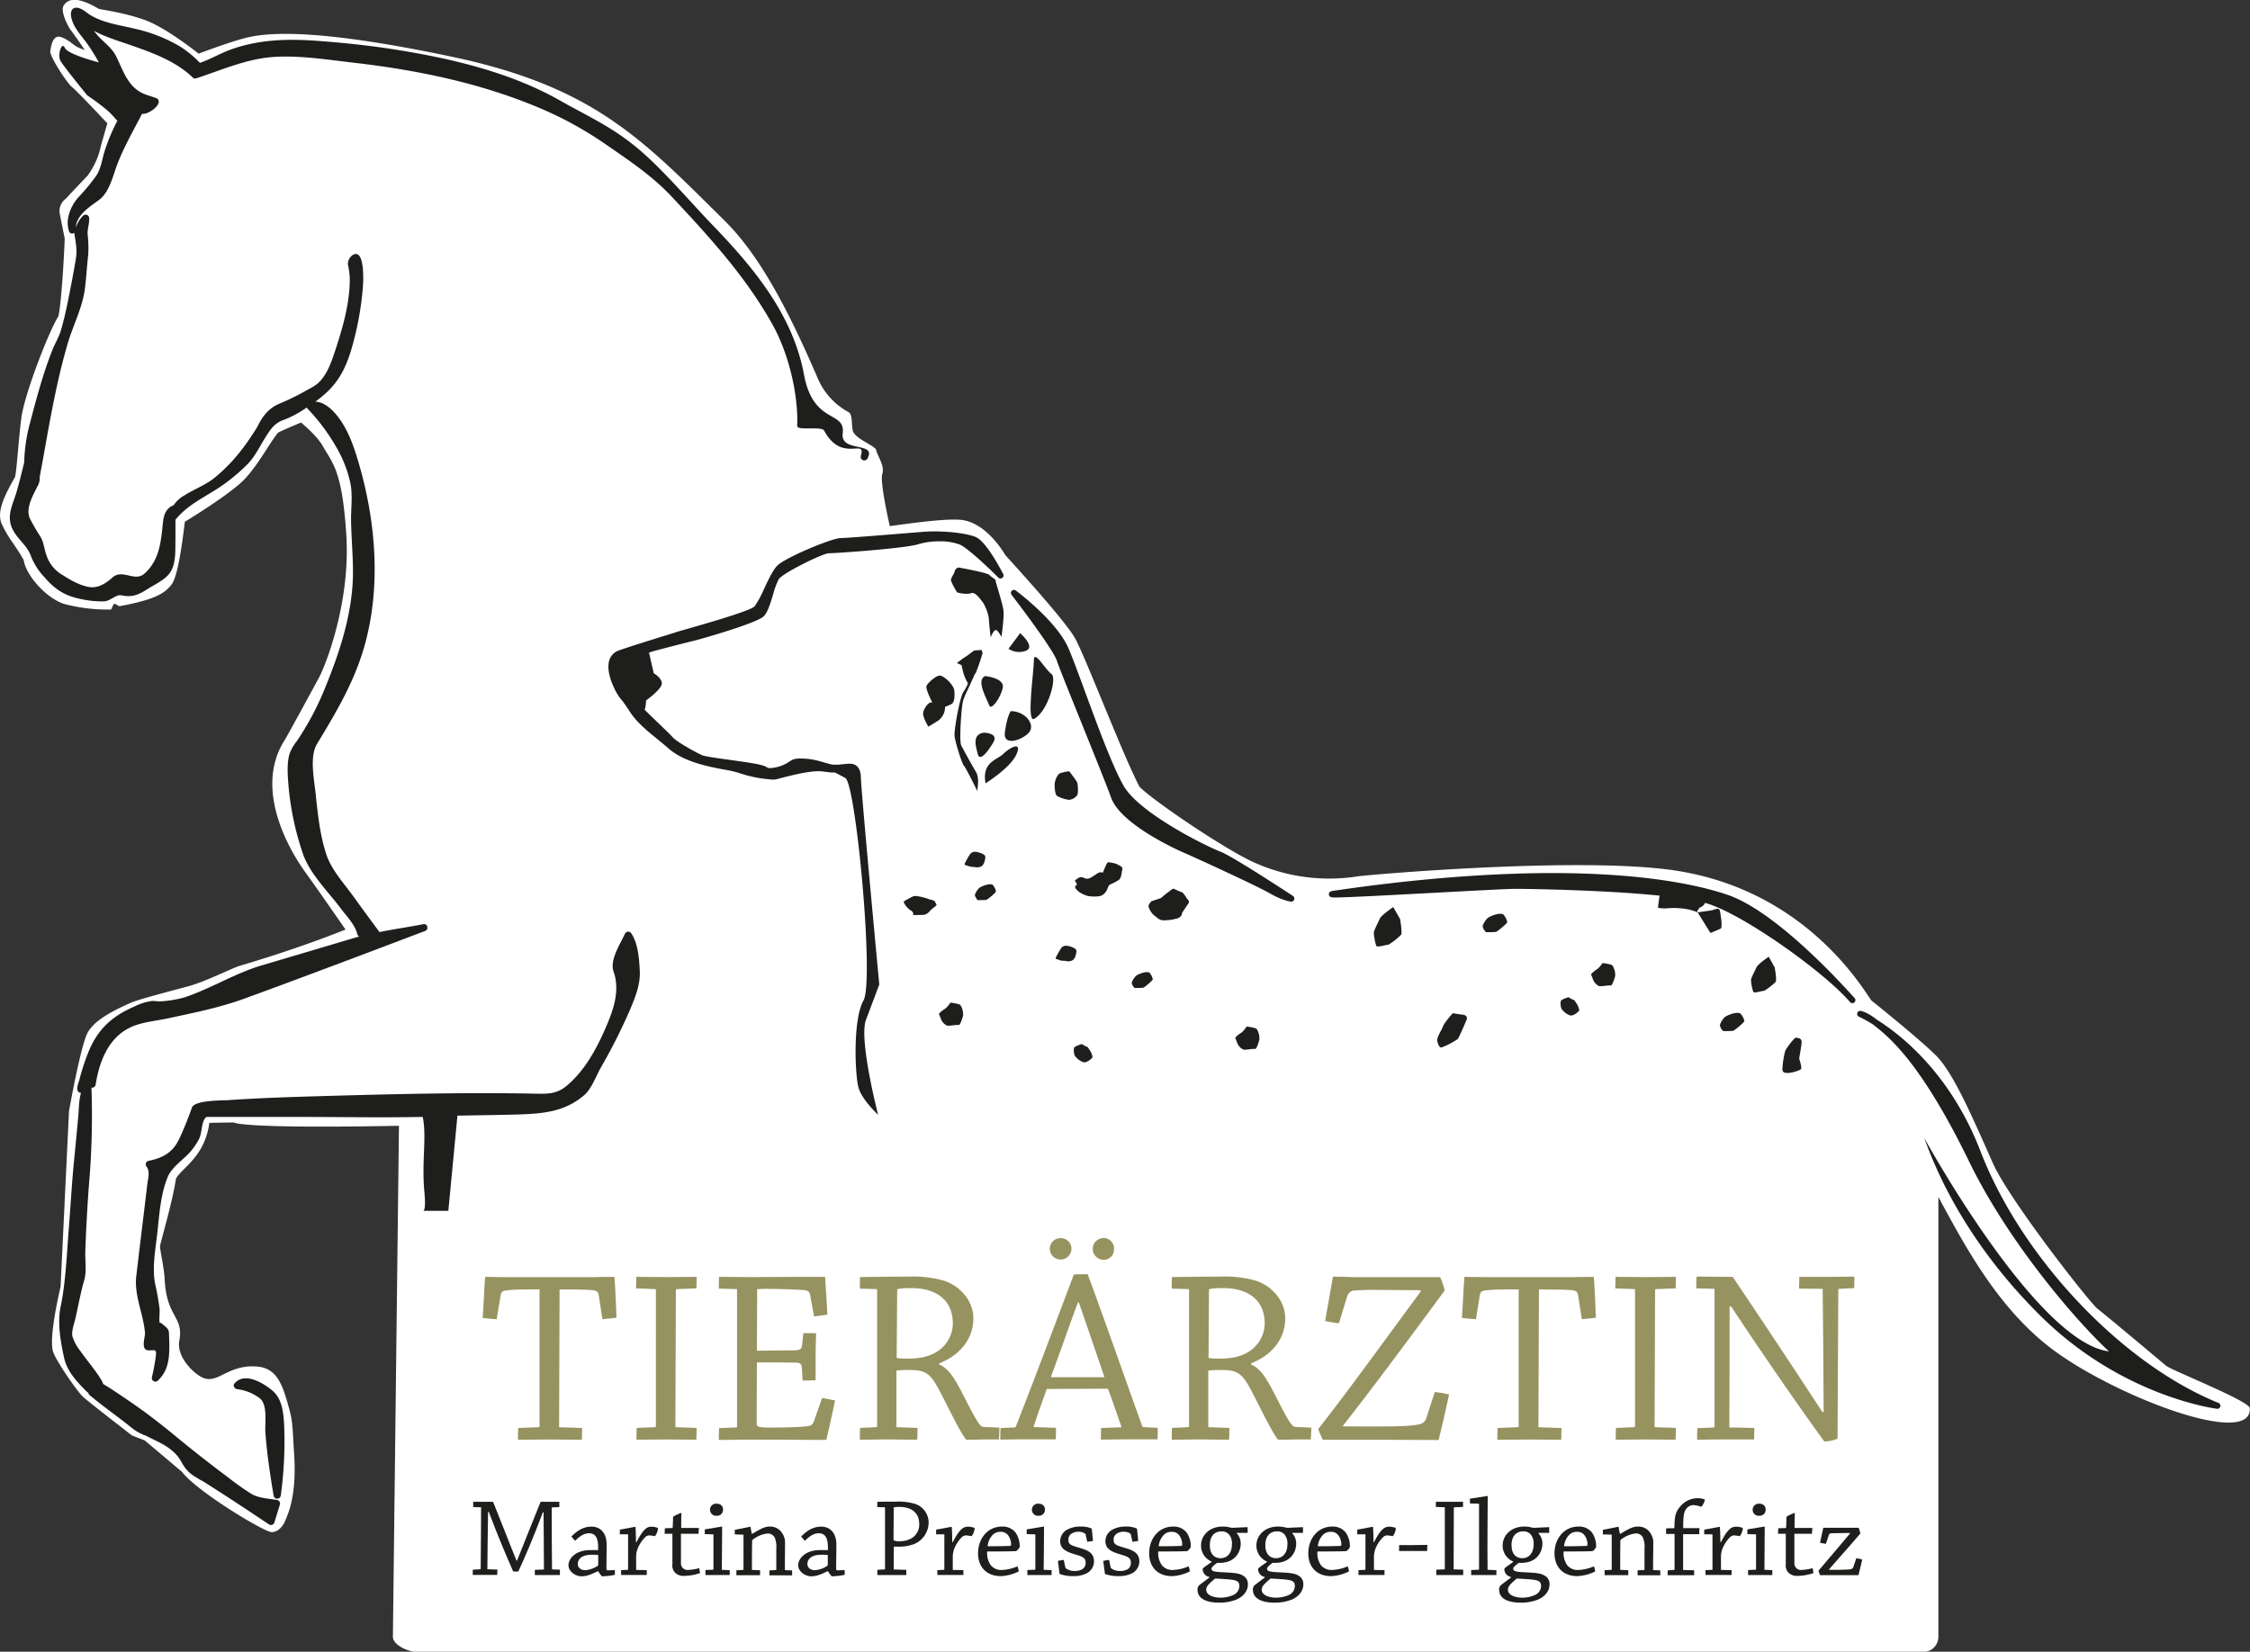 <svg xmlns="http://www.w3.org/2000/svg" viewBox="0 0 741.49 544.45"><rect x="0" y="0" width="741.49" height="544.45" fill="#333333" stroke="none"/><defs><style>.cls-1{fill:#fff;}.cls-2{fill:#1e1e1c;}.cls-3{fill:#979360;}</style></defs><g id="weisse_Hinterlegung" data-name="weisse Hinterlegung"><path class="cls-1" d="M347.09,206.57c3.75-.46,16.62-2.46,22.89-2.11,7.9.44,13.6,9,15.25,11.75,3.43,3.75,19.74,21.68,22.89,27.29,3.38,6,16,39.12,21.28,49,3.8,4,25.81,19.1,36.47,24.34A60.18,60.18,0,0,0,501.42,322c3-.43,68.12-6.19,101-2.37,45.58,5.28,65.21,39.26,68.16,43.32,3,2.37,16.44,13.27,21.32,18.15,5.32,5.32,11.18,18.51,16.85,31.27.65,1.46,1.28,2.89,1.91,4.29,5.37,12,31.11,44.95,34.35,47.83,3,2.3,22.47,18.67,22.69,18.85,1.8,1.52,27.48,11.62,27.6,14,.66,13.21-44-3.79-64.73-19.16-18.38-13.62-29.51-35-37.92-50.49l0,0v145a5,5,0,0,1-5,5H191.27c-2.76,0-7.93-2.25-7.93-5l2-168.44c-53.36,1-54-1.1-54.49-1.1s-7.76.1-8,.14v0c-1.49,11.07-8.76,14.59-11,18.33-1,7.08-4.62,19.3-5.26,22.28,0,1.47,1.33,6.93,1.54,11,.64,12.72,6.36,12.06,4.82,20.21-.94,5,4.19,10.35,7.37,12s5.82-.4,8.59-1.6a19.75,19.75,0,0,1,6.26-1.89c7.31-.61,10.47,1.93,13,10.45,1.91,6.38,2,7.4,2.36,14.06.07,1.23.16,2.69.27,4.43.94,14.51-2.42,20.41-3.07,22.15-.3.83-1.94,3.57-4.42,3.47s-24.52-13.35-29.46-19.85L101.61,508c-.08-.06-4.26-1.67-4.34-1.73-4.88-3.83-14.85-11.48-16.29-12.92-1.68-1.68-8.22-10.87-9.6-14.55-1-2.79,0-11,2.45-21.55l2.76-57.58a5,5,0,0,1,.08-.66c1.48-8.09,4.25-22.16,6.1-25.51,2.27-4.08,8.15-7.11,14.16-9.79,2-.89,7.64-2.43,19.15-5.5,5.23-1.4,14.25-5.89,16.4-6.57,3.42-1.07,18.26-5.32,35.25-12.08-4-5.8-10.47-15.05-13.39-19.09-3.61-5-17.4-26.19-6.81-43.12,1.37-2.19,10.63-19.35,11.23-20.41,2.08-3.62,10.6-24.66,9.24-47.18-1.13-18.7-3.79-23-6.36-27.22-.46-.74-.91-1.48-1.35-2.26-1.67-3-5.32-6.25-7.23-7.85-2.91,1.2-6.24,2.64-7.59,3.35a57,57,0,0,0-3.49,5.07c-2.33,3.61-5,7.71-7.85,10.59-4.2,4.19-14.63,10.8-19.36,13.71-2.12,18-3.84,20.06-4.67,21.06-2,2.39-5,4.61-16.94,6.77l-1.49-.83c-.6.11-1,1.87-1.25,1.92a56.87,56.87,0,0,1-15.07-1.74c-6.24-1.78-13-9.72-13.66-14.48-.48-1.06-2.34-3.87-3.36-5.41a39.22,39.22,0,0,1-4-6.79c-1.49-4,.91-8.84,3.95-14.33l.18-.31c.15-.27.28-.5.37-.68.6-2.35,1.46-16.52,2.31-20.9,1.64-8.49,8.84-27,11.94-32,.69-2.46,1.63-13.81,2.11-25.63l-1.62-8.1a5,5,0,0,1,1.91-5c.21-.17,4.7-5.07,7.16-7.53a25.6,25.6,0,0,0,4.51-10.08l.08-.29,2-7C86.61,71,79,62.94,77.69,61.93,76,60.69,70.16,51.65,70.43,50s.82-5.48,3.42-4.66S78,48,79.33,48.64c.63.31,1.59.71,2.46,1-1.46-2.2-3.06-4.49-4.57-6.51-1.21-1.64-3.46-6.35-2.41-8.1s3.7-3.69,11.51,1c.42.26,7.68,1.05,15,3.61,5.74,2,13.57,7.73,18,11.19,3.8-1.42,10.31-3.79,14.8-5,8.48-2.36,25.72-3,68.57,6,47,9.92,62.86,27.27,89.9,54,10.86,10.73,20.2,27.39,30.91,52.38a22.93,22.93,0,0,0,9.79,10.68c1.55.66,1.11,3.11,1.55,6s7.57,5.12,7.79,6.68,2.89,5.12,2,7.79S347.09,206.57,347.09,206.57Z" transform="translate(-53.86 -33.15)"/></g><g id="Logo-Outline"><path class="cls-2" d="M663.76,360.74c-5.74-6.35-25.59-27.43-40.41-32.57-7.91-2.74-26.09-7.33-59.05-7.23-21,.09-44.93,2-71,5.84-.6.09-1.58.23-1.5,1.21s1,1,2,1c4,0,19.91-.87,33.91-1.61,11.79-.63,22.91-1.23,25.24-1.24,5.49,0,29.93.41,47.84,2.24-.27,1.59-.55,4-.55,4a11.76,11.76,0,0,0,3.73.11,26.71,26.71,0,0,1,6.55.48,22.36,22.36,0,0,1,2.8.92h.05l-.22-.35.78-1.18s1.54-.54,1.78-1.6c.54.15,1.05.3,1.5.45,12.06,4.11,36,21.17,45.11,30.91.8.87,1.23,1.36,1.23,1.37a1,1,0,0,0,.76.34,1,1,0,0,0,.64-.24,1,1,0,0,0,.13-1.41C664.64,361.72,664.23,361.23,663.76,360.74Z" transform="translate(-53.86 -33.15)"/><path class="cls-2" d="M785,495.61c-31.88-12.9-64.89-47.78-78.48-83-9.69-25.11-25.56-37.95-34.19-43.38-3.35-2.62-5.16-2.84-5.36-2.86a1,1,0,0,0-1.05.75,1,1,0,0,0,.58,1.17,42.39,42.39,0,0,1,4.65,2.59c5.09,4,15.56,12.12,31.68,45.24,13.37,27.44,36.16,53.39,46.05,62.49-23.23-2.89-58.45-65.92-61-70.55,1.43,3.08,9.56,30.31,38.6,59,26.92,26.58,57.73,30.44,58,30.47a1.22,1.22,0,0,0,.27,0,1,1,0,0,0,.81-.74A1,1,0,0,0,785,495.61Z" transform="translate(-53.86 -33.15)"/><path class="cls-2" d="M687.85,408.09a1.08,1.08,0,0,0-.15-.28Z" transform="translate(-53.86 -33.15)"/><path class="cls-2" d="M381,324.81c-1.12-.64-3.91.58-4.46,1.06a6,6,0,0,0-1.4,2.22c-.07.47.76,1.77,1,1.77s2.41,0,2.79-.1,3.16-2.33,3.15-2.81A4.89,4.89,0,0,0,381,324.81Z" transform="translate(-53.86 -33.15)"/><path class="cls-2" d="M377.19,318.76c1.12-.47,1.45-2.9,1.38-3.26-.18-1-2.79-1.58-3.35-1.58a2,2,0,0,0-1.58.66,23.28,23.28,0,0,0-1.49,2.52c-.93,1.58.11,1.11.66,1.48a7,7,0,0,0,2.24.36A3,3,0,0,0,377.19,318.76Z" transform="translate(-53.86 -33.15)"/><path class="cls-2" d="M406.11,296.8a3.73,3.73,0,0,0,2.69-1.46c.51-.62.3-3.75,0-4.37s-2.52-3.52-2.52-3.52c-.53-.2-3,.53-3.42.73a6.47,6.47,0,0,0-1.45,3.44c0,1,.1,3.32.74,3.85A11.21,11.21,0,0,0,406.11,296.8Z" transform="translate(-53.86 -33.15)"/><path class="cls-2" d="M464.73,371.53s-1.3,1.85-1.88,2.08a9.7,9.7,0,0,0-1.92,1.6s.45,1.17.8,2.06a4,4,0,0,0,1.75,1.79c.53.34,3.35-.32,3.91-.13s1.26-2.21,1.49-3.05a5.75,5.75,0,0,0-.88-3.56C467.48,371.85,464.73,371.53,464.73,371.53Z" transform="translate(-53.86 -33.15)"/><path class="cls-2" d="M422,318a12.83,12.83,0,0,0-3-.64c-.53.31-1.68,3.47-1.68,3.47a1.7,1.7,0,0,0-1.41,0c-.75.36-1.07.75-2.55,1.6s-2.27-.07-3.13-.15-2.15,1.14-2.15,1.14l.42.69c.44.67.22.72-.16,1s0,.91,0,.91a7.69,7.69,0,0,0,1.3,1.27,11.29,11.29,0,0,0,2.51,1.15,11.44,11.44,0,0,0,4.31.06,3.57,3.57,0,0,0,1.83-1.39c.3-.25.84-2,1.14-2.22s2.36-1.06,3.21-1.76.79-2.35,1.1-3.38S422.31,318.35,422,318Z" transform="translate(-53.86 -33.15)"/><path class="cls-2" d="M359.76,329.47c-.47-.27-4-1.23-4.87-.89s-3.08,1.63-3.08,1.63c-.49.15.87,2.28,2.14,3s.78,1.56.78,1.56,2.84,0,3.69-.07a3.78,3.78,0,0,0,2.05-1.45A15.79,15.79,0,0,1,362,332c.93-.77.28-.76.06-1.49S360.23,329.72,359.76,329.47Z" transform="translate(-53.86 -33.15)"/><path class="cls-2" d="M445.06,329.46a9.43,9.43,0,0,0-1.51-2.12,24.06,24.06,0,0,1-2.8-1.2c-.39-.31-1.65,1-1.94,1.11a28.06,28.06,0,0,0-2.24,1.84c-.23.19-3.22,1.12-3.22,1.12s-1.08,1-1,1.74a6.16,6.16,0,0,0,2.05,3.1c1,.73,1.5,1.34,2.62,1.45a15.1,15.1,0,0,0,4.37-.5c2.11-.44,2-1.88,2-1.88s1.23-1.93,2-3A1.06,1.06,0,0,0,445.06,329.46Z" transform="translate(-53.86 -33.15)"/><path class="cls-2" d="M384.41,281.72c-1.93,1.93-7.07,2.58-5.77,9.65,0,0,8.34-5.17,10.25-9.68S386.32,279.78,384.41,281.72Z" transform="translate(-53.86 -33.15)"/><path class="cls-2" d="M378,274.66c-3.86.65-2.57,4.51-1.91,7.08s3.21-.66,5.12-3.87S378,274.66,378,274.66Z" transform="translate(-53.86 -33.15)"/><path class="cls-2" d="M535.83,367.62l-3.22-.47s-2.72,3-3.19,4.3-2.25,3.81-1.89,5,.71,2,1.32,2a25.28,25.28,0,0,0,5.34-2.75c.48-.47,2.25-4.65,2.95-6.32S535.83,367.62,535.83,367.62Z" transform="translate(-53.86 -33.15)"/><path class="cls-2" d="M636.75,348.51s-3.55,2.43-4,3.44-1.85,3.57-1.85,4.26a15.82,15.82,0,0,0,.74,3.86c.27.57,2.84-.29,3.4-.29s3.58-2.43,4-3-.32-4.71-.32-4.71Z" transform="translate(-53.86 -33.15)"/><path class="cls-2" d="M620.91,339.26c.72-.3-.06-5.48-.37-6.19s-1.51-.21-2,0-4.69.74-5.23.81l4.23,6.81Z" transform="translate(-53.86 -33.15)"/><path class="cls-2" d="M513,332.15s-3.92,2.67-4.4,3.78-2,3.95-2,4.73a18.61,18.61,0,0,0,.8,4.25c.33.63,3.14-.32,3.78-.32s3.92-2.69,4.4-3.32-.33-5.19-.33-5.19Z" transform="translate(-53.86 -33.15)"/><path class="cls-2" d="M645.73,375.18c-.42-.13-3.31,3.58-3.58,4.5a27.48,27.48,0,0,0-.89,6.08c0,2.24,5.55.38,6.07-.15s-.53-3.17-.53-3.57.64-3.43.77-5.15S646.36,375.39,645.73,375.18Z" transform="translate(-53.86 -33.15)"/><path class="cls-2" d="M549.27,334.57c-1.29-.74-4.53.67-5.18,1.21a6.77,6.77,0,0,0-1.61,2.6c-.1.54.87,2.05,1.2,2.05s2.81,0,3.22-.12,3.68-2.71,3.68-3.25A5.68,5.68,0,0,0,549.27,334.57Z" transform="translate(-53.86 -33.15)"/><path class="cls-2" d="M572.48,362.78a7.6,7.6,0,0,1-1.67-.92s-2.29.63-2.59,1.25a5.11,5.11,0,0,0,.2,2.5,5.76,5.76,0,0,0,2.92,2.27c1.15.21,2.7-1.25,2.91-1.57s-.42-1.86-.84-2.39S572.78,362.78,572.48,362.78Z" transform="translate(-53.86 -33.15)"/><path class="cls-2" d="M582,350.6s-1.32,1.86-1.92,2.08a10.11,10.11,0,0,0-1.9,1.6s.44,1.17.79,2.06a4.05,4.05,0,0,0,1.73,1.79c.56.34,3.37-.32,3.91-.12s1.29-2.23,1.52-3.06a5.75,5.75,0,0,0-.89-3.55C584.76,350.92,582,350.6,582,350.6Z" transform="translate(-53.86 -33.15)"/><path class="cls-2" d="M627.41,367.23c-1.29-.74-4.53.66-5.17,1.21a6.41,6.41,0,0,0-1.59,2.6,3.07,3.07,0,0,0,1.15,2c.36,0,2.83,0,3.26-.13s3.66-2.72,3.66-3.25A5.59,5.59,0,0,0,627.41,367.23Z" transform="translate(-53.86 -33.15)"/><path class="cls-2" d="M432.69,353.78c-1.11-.64-3.92.57-4.47,1.05a6.16,6.16,0,0,0-1.4,2.23,2.66,2.66,0,0,0,1,1.76c.27,0,2.41,0,2.8-.1s3.14-2.33,3.14-2.8A4.92,4.92,0,0,0,432.69,353.78Z" transform="translate(-53.86 -33.15)"/><path class="cls-2" d="M408.59,346.48c-.19-1-2.79-1.59-3.35-1.59a2,2,0,0,0-1.58.67,25.84,25.84,0,0,0-1.49,2.51c-.93,1.59.11,1.12.66,1.48s1.86.27,2.24.37a3,3,0,0,0,2.14-.19C408.33,349.27,408.66,346.83,408.59,346.48Z" transform="translate(-53.86 -33.15)"/><path class="cls-2" d="M412.08,378.22a7.89,7.89,0,0,1-1.68-.92s-2.27.63-2.59,1.25a5.11,5.11,0,0,0,.2,2.5,5.87,5.87,0,0,0,2.93,2.26c1.15.22,2.7-1.24,2.9-1.56s-.41-1.86-.83-2.39S412.39,378.22,412.08,378.22Z" transform="translate(-53.86 -33.15)"/><path class="cls-2" d="M367.11,363.63s-1.31,1.87-1.9,2.09a9.87,9.87,0,0,0-1.93,1.59l.81,2.07a3.94,3.94,0,0,0,1.74,1.78c.54.33,3.35-.32,3.9-.12s1.28-2.23,1.51-3.06a5.7,5.7,0,0,0-.88-3.55C369.84,364,367.11,363.63,367.11,363.63Z" transform="translate(-53.86 -33.15)"/><path class="cls-2" d="M343.63,357.67s-5.93-62.9-6.07-68.29c-.1-3.95-2.32-4.49-3.57-4.48-1,0-1.93.11-2.87.2a13.73,13.73,0,0,1-3.08.07c-2.81-.63-5.22-1.73-8.89-1.94-3.32-.21-3.89.17-5.22,1-.19.13-.39.27-.65.43a12.88,12.88,0,0,1-5.53,1.68,2,2,0,0,1-1.2-.26c-1-.83-4.43-1.37-12.11-2.44-3.89-.53-8.29-1.15-9.27-1.58-2.42-1.09-8.38-4.47-9.57-5.83s-5.76-5.61-9.29-9.12a10.75,10.75,0,0,0,.45-3.05s4.49-3.24,5.12-5.17-2.58-3.84-2.58-3.84l-1.56-6.78.58-.2c1.36-.46,12.42-3.3,14.54-3.78.9-.2,20.36-5.66,22.7-8,1.28-1.29,2.17-4.19,3.1-7.27a25.59,25.59,0,0,1,1.83-4.94c1.26-2,14.55-8.55,16.51-8.56,2.24,0,25.17-1.58,29.56-3a23.34,23.34,0,0,1,6.78-.93,18.24,18.24,0,0,1,6.81,1.06c2.74,1.19,10.1,8.26,12.71,10.89a1,1,0,0,0,1.3.11,1,1,0,0,0,.31-1.27c-.57-1.1-5.59-10.86-9.16-12.26S364,208,358.15,208.45l-4.58.37c-7.69.63-20.55,1.68-22.63,1.69-2.9,0-18.23,6.4-20.92,9.09-1.42,1.43-2.93,4.61-4.38,7.69a33.24,33.24,0,0,1-3.08,5.71c-1.35,1.5-16.21,5.74-21.81,7.34-2,.58-3.56,1-4.15,1.21-.91.31-2.67.85-4.85,1.52-4.07,1.27-9.67,3-13.85,4.45a5,5,0,0,0-3.37,3.74c-1,4.46,2.72,11.16,4.15,12.56a47.38,47.38,0,0,1,2.73,3.93c3.22,4.86,8.08,8,12.78,12.12,5,4.43,13.17,6,18.57,7a33.58,33.58,0,0,1,4.41,1,42.3,42.3,0,0,0,11.31,2.25l.64,0a21.94,21.94,0,0,0,2.38-.57c3.62-.92,10-2.57,13.47-2.1.93.13,1.69.21,2.34.29,2.56.34-.13-.89,5.12,1.84,3.46,1.79,9.6,66.94,6,73.35s-2.8,24.86-1.61,28.86,6.42,8.82,6.42,8.82-6.42-24.85-4-31.27S343.63,357.67,343.63,357.67Z" transform="translate(-53.86 -33.15)"/><path class="cls-2" d="M480,328.51c-.81-.53-19.87-13.06-23.9-14.61-5.06-1.94-26.64-12.7-31.86-21.58-3.63-6.21-8.77-20.2-12.91-31.46-2.15-5.85-4-10.9-5.31-13.92-3.85-9-16.86-18.74-17.42-19.15a1,1,0,0,0-1.3.1,1,1,0,0,0-.08,1.32c3.79,4.93,13.89,18.45,14.94,21.76.67,2.06,4.24,10.88,8,20.21,4.09,10.17,8.35,20.68,9.85,24.86,3.29,9.31,23.84,18.12,24,18.2,3.42,1.44,24.2,11,28.25,13.34,4.35,2.51,6.95,2.77,7.05,2.77h.11a1,1,0,0,0,.93-.67A1,1,0,0,0,480,328.51Z" transform="translate(-53.86 -33.15)"/><path class="cls-2" d="M365.29,266.15a17.11,17.11,0,0,0,2.26-1c.7-.42,1-2.12.83-4.23s-3.55-5.08-4.82-5.08-3.95,2.42-4.37,3.41,2,5.65,2,5.65c-.84-1-2.82,1.56-3.09,3.11s1.71,4.66,1.71,4.66.84-.42,3.25-2A5.42,5.42,0,0,0,365.29,266.15Z" transform="translate(-53.86 -33.15)"/><path class="cls-2" d="M384.54,234.29c-.29-2.26-2.57-9.18-2.58-9.75s-1.27-1-2-1.83-10.32-2.51-10.32-2.51-1.12.57-1.12,1.15-1.13,2-1.26,2.82,2,4.23,2,4.23c.29.14,3.12.83,4.66.27s3.41,2.67,3.83,3a14.87,14.87,0,0,1,2,5.37c0,1.27.58,6.21.58,6.21s.84-2.12,1.56-2.4,2,2.25,2,2.25S384.84,236.55,384.54,234.29Z" transform="translate(-53.86 -33.15)"/><path class="cls-2" d="M375.46,287.56c-1.32-2.19-4.17-7.43-4.84-8.74s0-12.24.62-14.64c.45-1.67,2.25-5,3.75-8.59l.43-.63a63,63,0,0,0,2.25-6.52l-.28-1a18.12,18.12,0,0,0-2.41.14c-.42.14-2.27,1.7-2.83,2s-2.95,2.13-2.95,2.13l1.56.7a28.38,28.38,0,0,0,.72,3,16.34,16.34,0,0,0,1.38,3,14.05,14.05,0,0,1-1.42,2.71c-1.08,1.09-3.24,12.45-3,14.64s2.44,9.16,3.09,9.81,4.39,8.3,4.39,8.3C375.91,293.23,376.78,289.72,375.46,287.56Z" transform="translate(-53.86 -33.15)"/><path class="cls-2" d="M400.38,255.32c-1.93-1.28-5.81-8.33-5.81-4.48s-2.49,20.56.06,19.28C399.12,267.85,402.31,256.59,400.38,255.32Z" transform="translate(-53.86 -33.15)"/><path class="cls-2" d="M386.92,267.56s-1.28,1.94-1.91,7.08,7.09,1.91,8.37-.66S391.42,267.55,386.92,267.56Z" transform="translate(-53.86 -33.15)"/><path class="cls-2" d="M392,247.64c3.2-1.31-1.95-5.78-1.95-5.78L386.22,247A6.3,6.3,0,0,0,392,247.64Z" transform="translate(-53.86 -33.15)"/><path class="cls-2" d="M378.53,256c-3.2,1.31.67,7.71,1.31,9.64s3.86-2.58,4.49-5.8S378.53,256,378.53,256Z" transform="translate(-53.86 -33.15)"/><path class="cls-2" d="M145.18,527.59c-2.67-.45-6.1-.6-8.46-2a90.48,90.48,0,0,1-7.56-5.35c-6.2-4.63-12.31-9.42-18.27-14.37-5-4.1-10-7.89-15.34-11.5-2.5-1.69-5-3.41-7.58-4.94a.29.29,0,0,1-.12-.07,4,4,0,0,0-.45-1.07c-2-3.43-4.75-6.46-7-9.73a14.87,14.87,0,0,1-2.67-4.91c-.39-1.73.64-4.31,1-6,.83-3.52,1.82-9,2.88-12.48.85-2.79.26-6.68.36-9.57.26-7.15.64-14.31,1.17-21.44A266,266,0,0,0,84,391.66a1.14,1.14,0,0,0,1.38-1c1.26-8,4.52-16.19,12.51-19.31,3.54-1.39,7.81-1.75,11.55-2.57,8.48-1.83,16.83-3.49,25-6.47,19.78-7.21,39.47-14.71,59.18-22.16l.4-.14a1.4,1.4,0,0,0,.16-.1l0,0a1,1,0,0,0,.48-1.16.35.35,0,0,1,0-.11s0-.08,0-.13a1,1,0,0,0-1-.73s0,0,0,0-.12,0-.18,0c-4.83.92-9.76,1.64-14.62,2.61a.88.88,0,0,0-.1-.22q-4.29-5.79-8.53-11.65c-3.06-4.23-7.2-8.73-8.84-13.76-2.1-6.4-2.84-13.47-3.53-20.15-.46-4.51-2.07-12.14.49-16.27C164.66,267.91,170.6,258,174,246c5.42-19.31,3.77-40.45-1.74-59.57-1.8-6.29-4.13-13.3-8.88-18-1.45-1.45-3.53-2.85-5.63-2.88l.47-.33c6.11-4.49,9-9.11,11.23-16.24a101.7,101.7,0,0,0,4-21.17c.13-1.42.75-12.57-3.12-10.74a3.54,3.54,0,0,0-1.81,3.27,23.44,23.44,0,0,1,.57,6.72c-.35,7.63-2.62,15.18-5,22.37-1.14,3.39-2.51,7.18-5.12,9.74-1.36,1.35-3.17,2.08-4.79,3.05a81.78,81.78,0,0,1-8.54,4.12c-3.37,1.51-5.47,4.3-7,7.56-4,6.46-8.17,11.94-14.13,16.78-2.91,2.37-6.67,3.71-9.83,5.74a10.17,10.17,0,0,0-3.61,3.29l-.09,0c-3.34,1.42-3.32,4.79-3.65,7.89-.62,5.6-1.43,10.54-5.79,14.57-3.28,3-7.29-1.67-10.67,1.38-2.07,1.88-4.72,3.59-7.63,3.1-3.08-.51-6.23-2.33-8.83-4a11.63,11.63,0,0,1-5.22-6.41c-.74-2-.91-4.34-2-6.18a65.42,65.42,0,0,1-3.49-6c-1.57-3.56,1.28-8,2.82-11.22a5,5,0,0,0,.42-2.47q1-5.32,1.94-10.66C70.91,168.39,73,157.1,76.29,146c1.82-6,4.79-11.57,5.57-17.83.45-3.66.64-7.33,1.07-11a38,38,0,0,0-.18-6.66c-.14-1.93.63-3.78.49-5.6a1.18,1.18,0,0,0-1.88-.76,9.27,9.27,0,0,0-2.5,4c.14-4.16,4.81-7,7.69-9.14s4.21-6.59,5.33-9.92c2.13-6.36,5.72-12.44,8.78-18.42,2,.26,5.73-2.4,5.52-4.19a1.15,1.15,0,0,0-.71-.92c-2.49-1-4.53-1.21-6.75-3-3.45-2.85-4.67-7.05-6.6-10.88-1.45-2.91-4.25-4.68-6.31-7.11-.35-.41-.67-.83-1-1.26,3.69,2,7.88,3.26,11.78,4.61,7.3,2.53,15.22,5.35,20.87,10.86a1.12,1.12,0,0,0,1.18.15c8.36-2.73,16.48-6.4,25.35-7s18.46,1,27.36,2c20.17,2.37,40.32,6.54,59.13,14.32a121.18,121.18,0,0,1,22.92,12.42c7.83,5.42,15.45,10.47,21.93,17.41,12.38,13.26,24.3,26.23,33.15,42.12,5.12,9.19,8.5,22.61,8.1,33.34-.07,1.7,8.06,0,8.88,1.55,5.82,10.87,13.92,2.31,12.11,8.28a1.18,1.18,0,0,0,2.17.91c3.15-5.68-9-1.81-8.17-8.27,1-7.63-9.67-2.78-12.73-19.29-3.66-19.71-16.45-35.18-30.26-49.5-7.55-7.83-16.53-18.54-24.92-25.46s-15.86-10.17-25.19-15.44c-16-9.1-34.66-13.6-52.73-16.57-9-1.48-18-2.45-27.06-3.12-9.78-.72-19.39-.54-28.7,2.83-3.5,1.26-6.71,3.19-10.22,4.41,0,0,0,0,0,0l-.39-.38a35,35,0,0,0-6.16-5A50.64,50.64,0,0,0,98.4,42.65c-5.13-1.27-11.88-2.07-16.15-5.51C78.07,33.94,76,36.4,78,40.87c1.13,2.48,3.06,4.54,4.64,6.74a60,60,0,0,1,3.79,6.12c-3.19-.85-10.39-3-11.2-4.79-1-2.36-2.52,2.36-1.43,4.28s8.81,11.36,8.81,11.36,5.76,3.85,8.11,6.38l1.82,2a62.93,62.93,0,0,0-4.2,10c-.91,2.91-1.09,5.52-2.8,8.18a68.68,68.68,0,0,1-6,7.21c-2.4,2.82-4.16,7.06-3,10.77,0,0,0,0,0,0h0c0,.1,0,.19.07.3a1.07,1.07,0,0,0,1.71.47h0c.44,2.69,1,5.48.6,8.18-.6,3.69-1.29,7.37-2,11-.84,4.27-1.71,8.56-2.91,12.75-.67,2.33-1.9,4.27-2.8,6.5-3.21,8-5.43,16.53-7.62,24.85a54.87,54.87,0,0,0-1.76,12.44c-.77,3.22-1.58,6.43-2.49,9.62-1.33,4.58-3.71,8.27-1,13,1.76,3.07,4.58,4.86,5.78,8.39a21.51,21.51,0,0,0,4.42,6.83c3.6,4.18,6.9,6.19,12.27,7.22a31.33,31.33,0,0,0,7.35.71c2.18-.13,3.94-2.39,5.69-2,3.45.74,5.52-.08,8.43-1.94,2.3-1.47,4.86-2.6,6.81-4.55,3-3,2.49-8.26,2.59-12.21,0-2.09,0-4.18,0-6.28l.06,0c4.36-5.4,10.71-7.79,16.19-11.83a60.16,60.16,0,0,0,7.62-6.54c2.4-2.48,4-5.89,5.81-8.77,1.7-2.68,3-4.66,6-5.7a34,34,0,0,0,7.58-4.09,1.08,1.08,0,0,0,.2.31,64.71,64.71,0,0,1,9.4,12.51,39.92,39.92,0,0,1,4.76,12c.86,4.06.2,8.32.26,12.44.1,7.64,1.07,15.13.36,22.77-1,11-4.61,21.85-8.77,32a94.57,94.57,0,0,1-9.46,17.94,14.5,14.5,0,0,0-2.46,4.36c-.87,3.25-.56,6.86-.31,10.16a94.37,94.37,0,0,0,4.72,22.47c2.25,6.75,8.48,12.73,12.66,18.35,1.74,2.33,4.61,5.26,5.26,8.18a1.57,1.57,0,0,0,.65.94c-.42.12-.84.19-1.25.31l-30.84,9.16c-8.77,2.58-16.76,7.65-25.48,10.55a37,37,0,0,1-7.55,1.29c-1.08.12-2.18-.18-3.29-.09a18.52,18.52,0,0,0-5.59,1.78c-7.3,3.16-11.92,7.31-15,14.54a71.24,71.24,0,0,0-3.2,9.68c-.3,1.08-1.24,3.08-.23,4a.93.93,0,0,0,.78.22c-.76,2.6-.69,5.73-.93,8.14-.46,4.85-.91,9.69-1.39,14.53-.7,7.06-1.07,14.16-1.64,21.22-.67,8.21-1.05,18.57-2.75,26.63-1.14,5.4,0,11.7,1.17,17,.95,4.42,4.52,8.15,7.65,11.21a.66.66,0,0,0,.29.17,1.24,1.24,0,0,0,.44.78c3.91,3.31,8,6.18,12,9.3,1.59,1.23,3.22,2.75,5.12,3.47.42.18.78.55,1.09.44,3.76,2,7.21,3.15,10.18,6.24,2.16,2.25,2.06,4.08,5,6.53a34.81,34.81,0,0,0,4,2.45c7.3,4.59,14.48,9.37,21.66,14.15a1.18,1.18,0,0,0,1.8-.49l1.83-5.94A1.21,1.21,0,0,0,145.18,527.59Z" transform="translate(-53.86 -33.15)"/><path class="cls-2" d="M259.82,340.91c-1.52,3.44-5.11,8.62-3.76,12.48,2.26,6.53-.17,13-2.8,19-3,6.87-7,14.1-12.92,18.88-3.4,2.75-6.8,2.44-10.81,2.37-23.2-.43-46.46.16-69.65.82-10.34.3-20.69.63-31,1.34-1.37.1-11.22-.06-11.8,2.55-1.19,3.34-2.5,6.66-4,9.89-2.11,4.62-5.21,6.52-10.18,7.54a1.18,1.18,0,0,0-.76,1.89c1.25,1.68.51,3.82.28,5.73l-1.17,9.77q-1.25,10.21-2.46,20.42c-.81,6.56,2.28,12.41,2.85,18.9.12,1.35-1.6,5.72,1.2,5.78,1.85.05,2.72-.68,2.36,2-.32,2.36-.77,4.7-1.3,7a1.18,1.18,0,0,0,1.89,1.07c4.07-3.84,4.08-8.5,3.74-15.93,0-1.24-1.31-2.1-2.27-2.9a2.94,2.94,0,0,0-.82-.44c-.18-1.41.13-3.15,0-4.55a82.39,82.39,0,0,0-1.48-8.25c-1-5.38.14-11.39.75-16.75.66-6,1.09-12.79,3.42-18.41,1.25-3.07,5-5.64,7.2-8a22.84,22.84,0,0,0,3-4.27c1.07-2,.82-4.37,1.72-6.43a2.46,2.46,0,0,1,.86-1.08h2.8q13.71,0,27.4,0c16.36,0,24.7.25,41.07,0,1.36,6.89-.41,14.53.53,24.63.61,6.45-.35,6.3-.35,6.3l8.25,0,3-31.36c4.45-.09,15.66-.24,20.11-.39,8-.26,15.41-.85,21.79-6.48,2.32-2.05,3.87-6.35,5.37-9a184.58,184.58,0,0,0,9.58-19c1.65-3.9,3.43-8.26,3.25-12.57-.16-3.83-.53-9.51-2.93-12.81A1.2,1.2,0,0,0,259.82,340.91Z" transform="translate(-53.86 -33.15)"/><path class="cls-2" d="M143.73,491.62c-2.83-2.43-9-6.27-12.37-2.66l-.05.05a1.29,1.29,0,0,0-.17.16,1,1,0,0,0,0,1.32,1,1,0,0,0,.83.56,15.55,15.55,0,0,1,7.48,3c2.74,2.18,1.63,8.18,1.87,11.38.52,6.95,1.57,13.89,2.72,20.76a1.19,1.19,0,0,0,2.34,0,131.63,131.63,0,0,0,1.1-23.72C147.23,498.6,146.8,494.29,143.73,491.62Z" transform="translate(-53.86 -33.15)"/><path class="cls-3" d="M231.34,503.59a.29.29,0,0,0,.32-.25V458.17c-7.1,0-8.92.08-10.73.33-1.57.08-1.9.66-2.07,1.57L217.54,468c-1.48-.08-3.14-.24-4.62-.41.33-4.45.49-9.08.82-13.54,1.58,0,4.22.08,7.6.08h27.91c3.4-.08,5.38-.08,7.11-.08.32,4.37.49,9,.66,13.46-1.32.17-3,.33-4.63.49l-1.24-8c-.16-.9-.49-1.4-2.06-1.57-2.15-.16-3.63-.24-10.82-.24l-.16,45.42,7.59.25c0,1.24-.08,2.64-.08,3.88-3,0-7-.08-10.4-.08s-7.19.08-10.66.08c0-1.24,0-2.64.09-3.88Z" transform="translate(-53.86 -33.15)"/><path class="cls-3" d="M263.47,457.84c0-1.16.08-2.56.08-3.8,3,0,6.94.08,10.24.08s6.77-.08,9.67-.08c0,1.24-.09,2.64-.09,3.8l-6.52.25c-.17,0-.25.08-.25.32l-.17,45.18,7,.25c0,1.24,0,2.64-.09,3.88-2.81,0-6.52-.08-9.83-.08s-6.85.08-9.9.08c0-1.24,0-2.56.07-3.88l6-.25c.25,0,.33-.08.33-.33V458.09Z" transform="translate(-53.86 -33.15)"/><path class="cls-3" d="M296.51,503.68c.16,0,.24-.09.24-.26V458.09l-6-.17c0-1.24,0-2.64.09-3.88,2.88,0,6.27.08,9.49.08,2.4,0,16.27-.08,18.25-.08h7.18c.25,4,.58,8.34.75,12.47-1.32.16-2.89.41-4.37.58l-1.32-7.19c-.17-.82-.58-1.32-1.91-1.49-2.14-.16-7.68-.41-13.13-.41-.74,0-2,.09-2.39.09l-.09,20.31c4.62-.08,8.51-.08,12.89-.16,1.49-.09,1.81-.58,2-1.66l.41-4c1.32,0,2.89,0,4.22.08-.08,2.48-.17,5.2-.17,7.85v7.59a35.78,35.78,0,0,1-4.29.09l-.25-4.29c-.09-1.16-.66-1.58-2-1.58-3.8-.08-7.94-.08-12.81-.08l-.08,19.82c0,1.41.17,1.65,4.63,1.65,6.6,0,11.39-.24,12.8-.57.74-.16,1.15-.75,1.49-1.65l2.64-7.52c1.49.24,3,.58,4.29.82-.91,4.3-1.9,8.68-2.89,13-3.88,0-14.53-.08-25.68-.08-3.47,0-6.78.08-9.75.08,0-1.24,0-2.64.09-3.89Z" transform="translate(-53.86 -33.15)"/><path class="cls-3" d="M337.23,457.92c0-1.24,0-2.56.07-3.8,4.63-.08,10.5-.16,15.94-.16a37.94,37.94,0,0,1,11.32,1.23c5.45,1.57,10.07,6.61,10.07,12.48,0,7.27-4.87,12.38-11.23,14.87v.4c4,1.74,6,6.45,10.16,14.45,2.81,5.29,3.55,6.12,4.54,6.12l5.12.24c0,1.24-.08,2.56-.16,3.89h-5.45c-1.49.08-4.21.08-5.37.08-2.89-3.81-7.84-15-10.49-19.16-1.9-2.81-3.63-3.8-7.68-3.8a31.74,31.74,0,0,0-4.79.17v18.66l6.94.25c0,1.24,0,2.56-.08,3.88-2.72,0-6.61-.08-9.91-.08s-6.36.08-9,.08c0-1.32,0-2.56.07-3.88l5.21-.25c.25,0,.41-.08.41-.25V458.09Zm12.13,22.87a23.53,23.53,0,0,0,4.38.17c10.41,0,14.12-6.61,14.12-11.56,0-7.77-5.53-11.65-13.62-11.65-2.73,0-4.21.17-4.71.42Z" transform="translate(-53.86 -33.15)"/><path class="cls-3" d="M388.27,503.68a.71.71,0,0,0,.41-.42c5.78-14.7,13.46-35.18,19.08-50,1-.09,2.72-.09,4.54-.09,5.53,14.87,12.72,35.52,18.09,50.38l5,.25c0,1.24,0,2.64-.08,3.8h-7.76c-3.8,0-7.6.08-10.9.08,0-1.24.08-2.56.08-3.81l6.44-.23c.17,0,.25-.26.17-.42-1.33-3.8-2.89-8.43-4.21-11.89-.09-.33-.25-.42-.58-.42l-19.73.09c-1.42,4-3.15,8.75-4.39,12.55l7.43.25c0,1.24,0,2.56-.08,3.8h-11c-2.4,0-5,.08-7.27.08,0-1.32,0-2.56.09-3.81ZM406.94,445a3.56,3.56,0,0,1-7.11-.09,3.52,3.52,0,0,1,3.72-3.63A3.46,3.46,0,0,1,406.94,445Zm2.14,17.5c-2.81,7.52-6,16.77-8.75,24.12-.17.33-.09.49.16.49h17.34c-2.56-7.59-5.78-16.92-8.42-24.61ZM421,444.87a3.44,3.44,0,0,1-3.39,3.55,3.59,3.59,0,1,1-.07-7.18A3.46,3.46,0,0,1,421,444.87Z" transform="translate(-53.86 -33.15)"/><path class="cls-3" d="M440,457.92c0-1.24,0-2.56.08-3.8,4.62-.08,10.49-.16,15.94-.16a37.87,37.87,0,0,1,11.31,1.23c5.45,1.57,10.08,6.61,10.08,12.48,0,7.27-4.88,12.38-11.23,14.87v.4c4,1.74,6,6.45,10.15,14.45,2.81,5.29,3.56,6.12,4.54,6.12l5.13.24c0,1.24-.09,2.56-.17,3.89h-5.45c-1.49.08-4.21.08-5.37.08-2.89-3.81-7.85-15-10.48-19.16-1.91-2.81-3.64-3.8-7.68-3.8a31.94,31.94,0,0,0-4.8.17v18.66l6.94.25c0,1.24,0,2.56-.08,3.88-2.73,0-6.62-.08-9.9-.08s-6.37.08-9,.08c0-1.32,0-2.56.08-3.88l5.21-.25c.24,0,.41-.08.41-.25V458.09Zm12.14,22.87a23.46,23.46,0,0,0,4.37.17c10.41,0,14.13-6.61,14.13-11.56,0-7.77-5.54-11.65-13.64-11.65-2.71,0-4.2.17-4.71.42Z" transform="translate(-53.86 -33.15)"/><path class="cls-3" d="M496.56,503.34c13.87,0,21.46.17,25.18-.74a2.92,2.92,0,0,0,2.23-2.23L526.7,492a36.22,36.22,0,0,1,4.71.82c-1.07,4.87-2.23,10.16-3.47,15-1.41,0-14.53-.08-23.63-.08H489.79a31.64,31.64,0,0,1-1.5-3.55c8.85-11.15,24.13-32.29,33.78-45.34l-.16-.42c-5.87,0-10.48-.08-14-.08a82.94,82.94,0,0,0-8.33.25,3.08,3.08,0,0,0-1.83,2.07l-2.64,8.67a41.51,41.51,0,0,1-4.55-.75c.83-4.79,1.75-9.82,2.57-14.61,1.24,0,4.7.08,7.6.16h27.74a25.37,25.37,0,0,1,1.5,4.38c-12.15,16.52-25.37,34.27-33.54,44.6Z" transform="translate(-53.86 -33.15)"/><path class="cls-3" d="M554,503.59c.25,0,.34-.17.34-.25V458.17c-7.11,0-8.93.08-10.74.33-1.58.08-1.91.66-2.06,1.57L540.26,468c-1.5-.08-3.14-.24-4.63-.41.33-4.45.49-9.08.82-13.54,1.57,0,4.21.08,7.6.08H572c3.39-.08,5.37-.08,7.1-.08.33,4.37.51,9,.68,13.46-1.33.17-3,.33-4.64.49l-1.23-8c-.17-.9-.5-1.4-2.08-1.57-2.14-.16-3.63-.24-10.81-.24l-.17,45.42,7.6.25c0,1.24-.08,2.64-.08,3.88-3,0-7-.08-10.41-.08s-7.18.08-10.65.08c0-1.24,0-2.64.09-3.88Z" transform="translate(-53.86 -33.15)"/><path class="cls-3" d="M586.17,457.84c0-1.16.09-2.56.09-3.8,3,0,6.93.08,10.24.08s6.76-.08,9.66-.08c0,1.24-.09,2.64-.09,3.8l-6.52.25c-.17,0-.25.08-.25.32l-.16,45.18,7,.25c0,1.24,0,2.64-.09,3.88-2.81,0-6.52-.08-9.83-.08s-6.85.08-9.9.08c0-1.24,0-2.56.08-3.88l5.94-.25c.25,0,.34-.08.34-.33V458.09Z" transform="translate(-53.86 -33.15)"/><path class="cls-3" d="M618.55,503.68a.32.32,0,0,0,.34-.34V458l-6-.16a31.37,31.37,0,0,1,.08-3.88c3.64,0,8.19.08,11.9.08,9.41,13.95,20.48,30.64,29.57,44.59l.41-.08c-.09-13.54-.17-27.08-.33-40.55l-7.77-.08c0-1.32.08-2.64.08-3.88H657c2.8,0,5.61-.08,7.93-.08.09,1.23,0,2.64,0,3.79l-5,.25c-.16,0-.25.09-.25.33l-.25,49.06a11.68,11.68,0,0,1-4.38.91c-8.58-11.81-20-28.33-30.71-44.52h-.5c0,13.3,0,26.6-.08,39.9l8.25.16c0,1.15-.08,2.64-.08,3.8H621c-2.72,0-5.54.08-7.85.08,0-1.24,0-2.64.09-3.81Z" transform="translate(-53.86 -33.15)"/><path class="cls-2" d="M235.67,530.22c0-.11,0-.18.11-.18l2.41-.11c0-.56,0-1.19,0-1.75-1.86,0-4.16,0-6.16,0-2.35,5.72-5.17,12.92-7.77,19.39h-.18c-2.83-6.91-5.47-13.86-7.73-19.39h-6.54c0,.52,0,1.18,0,1.74l2.6.08c0,6.13-.11,14.11-.14,20.28,0,.11,0,.14-.16.14l-2.45.16c0,.52,0,1.14,0,1.71,1.07,0,2.26,0,3.48,0,1.53,0,3.24,0,4.58,0,0-.57.07-1.19.07-1.76l-3.31-.11c0-6,.16-12.92.23-18.94h.22c2.9,7.73,5.72,14.41,8.06,19.69.78,0,1.34,0,1.67,0,2.23-4.79,4.84-10.85,8.1-19.5H233c0,5.91.12,13,.12,18.65,0,.11,0,.14-.16.19l-2.85.11c0,.52,0,1.14,0,1.71,1.23,0,2.82,0,4.27,0s2.86,0,4,0c0-.57,0-1.19,0-1.76l-2.6-.11C235.7,544,235.67,536.35,235.67,530.22Z" transform="translate(-53.86 -33.15)"/><path class="cls-2" d="M253.71,550.17c0-1.56.07-6,.07-7.8,0-4.12-2.23-6-5-6-2.94,0-5.05,1.68-6.61,3.27a14.35,14.35,0,0,0,1.26,1.41c1.26-1.37,2.9-2.49,4.46-2.49,2.3,0,3.23,1.6,3.08,5.54h-2.53c-5,0-7.24,2.89-7.24,5s2.38,3.64,4.2,3.64c1.34,0,2.68-.26,5.43-1.66H251a8.88,8.88,0,0,0,1.23,1.66,21.66,21.66,0,0,0,4.26-.48v-1.56l-2.48.08C253.82,550.73,253.71,550.54,253.71,550.17ZM251,548.91c0,.18,0,.25-.11.33a8.12,8.12,0,0,1-4.13,1.49c-1.45,0-2.49-.82-2.49-2,0-1.71,1.38-3.09,4.64-3.09a17.18,17.18,0,0,1,2.09.08Z" transform="translate(-53.86 -33.15)"/><path class="cls-2" d="M263.63,541.48l-.19,0c0-2-.07-4-.15-4.94,0-.08,0-.11,0-.11-.23,0-3.68.7-5.16.93,0,.52,0,1,0,1.55l2.72,0v11.59a.19.19,0,0,1-.16.11l-2.15.11c0,.48,0,1.07,0,1.6,1.19,0,2.57,0,3.87,0H267c0-.53,0-1.12,0-1.61l-3.5-.06c0-1.23,0-2.72,0-4a7.79,7.79,0,0,1,.64-3.38,12.14,12.14,0,0,1,2.41-3.49,2.07,2.07,0,0,1,1.26-.52,16.21,16.21,0,0,1,1.9.26,5,5,0,0,0,1-2.71,6.15,6.15,0,0,0-2.19-.41C267.09,536.35,265.75,537.32,263.63,541.48Z" transform="translate(-53.86 -33.15)"/><path class="cls-2" d="M280.69,550.65a2.17,2.17,0,0,1-2.42-2.26c0-1.82,0-4,0-5.5v-4.16h5.8c0-.56.1-1.26.1-1.93-1.89,0-3.93,0-5.82,0,0-1.57,0-3.57.07-4.84,0-.07,0-.1-.11-.1a13.4,13.4,0,0,0-2.64,1.26c0,1.07-.07,2.41-.11,3.45a.29.29,0,0,1-.22.27c-.79,0-1.6.07-2.38.07,0,.55-.07,1.22-.07,1.81h2.56c0,.93,0,3.16,0,4.32,0,.89,0,3.82,0,5.72a3.34,3.34,0,0,0,1,2.9,3.94,3.94,0,0,0,2.86.95,16.93,16.93,0,0,0,5.24-.92,15.87,15.87,0,0,0-.26-1.63A16.67,16.67,0,0,1,280.69,550.65Z" transform="translate(-53.86 -33.15)"/><path class="cls-2" d="M291.84,536.47c0-.08,0-.12-.08-.12-.29,0-4,.71-5.64.93v1.56l2.86.08v11.51c0,.08,0,.14-.14.14l-2.5.11v1.65c1.23,0,2.61,0,3.86,0h4.13c0-.53,0-1,0-1.61l-2.6-.11C291.76,546.64,291.84,540.55,291.84,536.47Z" transform="translate(-53.86 -33.15)"/><path class="cls-2" d="M290.13,532.78a1.92,1.92,0,0,0,2-2,1.81,1.81,0,0,0-1.86-1.93,2,2,0,1,0-.11,3.93Z" transform="translate(-53.86 -33.15)"/><path class="cls-2" d="M312.57,541.59a5.11,5.11,0,0,0-.74-2.72,4.65,4.65,0,0,0-3.94-2.52c-1.59,0-2.41.15-6.08,2.38l-.19,0c-.11-.52-.3-1.48-.41-2.19,0-.08,0-.11-.08-.11-.25,0-3.64.74-5.12,1,0,.48,0,1,0,1.51l2.87.08,0,11.51c0,.08-.08.11-.15.11l-2.19.11c0,.57,0,1.12,0,1.65,1.12,0,2.41,0,3.61,0,1.41,0,3,0,4.19,0,0-.53,0-1.12,0-1.65l-2.68-.11c0-2.7,0-7,.08-9.8a9.47,9.47,0,0,1,4.94-2.19,2.53,2.53,0,0,1,2.52,1.41,8.43,8.43,0,0,1,.49,3.75c0,2.08,0,4.72,0,6.72,0,.08,0,.11-.11.16l-2.15.11c0,.52,0,1.11,0,1.63l3.56,0c1.3,0,2.71,0,3.91,0,0-.53,0-1.08,0-1.61l-2.38-.11C312.5,547.79,312.57,544.3,312.57,541.59Z" transform="translate(-53.86 -33.15)"/><path class="cls-2" d="M329.41,550.17c0-1.56.08-6,.08-7.8,0-4.12-2.24-6-5-6-2.94,0-5.05,1.68-6.61,3.27a15.76,15.76,0,0,0,1.26,1.41c1.27-1.37,2.9-2.49,4.46-2.49,2.3,0,3.23,1.6,3.09,5.54h-2.53c-5,0-7.25,2.89-7.25,5s2.38,3.64,4.2,3.64c1.34,0,2.67-.26,5.42-1.66h.19a9.38,9.38,0,0,0,1.22,1.66,21.81,21.81,0,0,0,4.28-.48v-1.56l-2.49.08C329.52,550.73,329.41,550.54,329.41,550.17Zm-2.75-1.26c0,.18,0,.25-.11.33a8.06,8.06,0,0,1-4.12,1.49c-1.45,0-2.49-.82-2.49-2,0-1.71,1.37-3.09,4.65-3.09a16.74,16.74,0,0,1,2.07.08Z" transform="translate(-53.86 -33.15)"/><path class="cls-2" d="M355.06,528.77a19.26,19.26,0,0,0-6-.63c-2.15,0-4.38,0-6.09.08,0,.55,0,1.15,0,1.71l2.55.07v20.32c0,.11-.06.14-.14.14l-2.38.16c0,.52,0,1.11,0,1.71,1.26,0,2.71,0,4,0h5.53c0-.56,0-1.15,0-1.72l-4.16-.11.05-7.53c.29,0,.92,0,1.55,0a13.29,13.29,0,0,0,5.31-.92,7.76,7.76,0,0,0,4.61-7.06A6.48,6.48,0,0,0,355.06,528.77Zm-.74,11.4a7.35,7.35,0,0,1-4,1,3.4,3.4,0,0,1-2-.33l.07-10.81a8.08,8.08,0,0,1,1.89-.15c3.94,0,6.51,1.93,6.51,5.61A5.19,5.19,0,0,1,354.32,540.17Z" transform="translate(-53.86 -33.15)"/><path class="cls-2" d="M367.85,541.48l-.18,0c0-2-.08-4-.15-4.94,0-.08,0-.11,0-.11-.22,0-3.68.7-5.16.93,0,.52,0,1,0,1.55l2.71,0v11.59a.17.17,0,0,1-.15.11l-2.16.11c0,.48,0,1.07,0,1.6,1.19,0,2.56,0,3.86,0h4.72c0-.53,0-1.12,0-1.61l-3.49-.06c0-1.23,0-2.72,0-4a7.79,7.79,0,0,1,.64-3.38,11.75,11.75,0,0,1,2.41-3.49,2.08,2.08,0,0,1,1.27-.52,16,16,0,0,1,1.89.26,5,5,0,0,0,1-2.71,6,6,0,0,0-2.18-.41C371.3,536.35,370,537.32,367.85,541.48Z" transform="translate(-53.86 -33.15)"/><path class="cls-2" d="M389.89,543.11a7.83,7.83,0,0,0-1.41-4.86,5.43,5.43,0,0,0-4.38-1.9c-4.8,0-7.92,4-7.92,8.84,0,4.35,2.68,7.5,7.51,7.5a14.6,14.6,0,0,0,5.9-1.55,9.35,9.35,0,0,0-.41-1.68,14.4,14.4,0,0,1-4.94,1.19,4.46,4.46,0,0,1-3.82-1.49,6.75,6.75,0,0,1-1.23-4.6c2.34,0,7.25,0,9.43-.11C389,544.41,389.7,543.56,389.89,543.11Zm-3.31-.37c-2.11.07-5.12.11-7.24.11a6.1,6.1,0,0,1,1.56-3.64,3.46,3.46,0,0,1,2.75-1.12,2.89,2.89,0,0,1,2.42,1.12,5.18,5.18,0,0,1,1,3.12C387.07,542.63,386.88,542.74,386.58,542.74Z" transform="translate(-53.86 -33.15)"/><path class="cls-2" d="M396.21,532.78a1.92,1.92,0,0,0,2-2,1.81,1.81,0,0,0-1.86-1.93,2,2,0,1,0-.11,3.93Z" transform="translate(-53.86 -33.15)"/><path class="cls-2" d="M397.92,536.47c0-.08,0-.12-.08-.12-.29,0-4,.71-5.63.93v1.56l2.85.08v11.51c0,.08,0,.14-.15.14l-2.48.11v1.65c1.22,0,2.59,0,3.86,0h4.12c0-.53,0-1,0-1.61l-2.61-.11C397.84,546.64,397.92,540.55,397.92,536.47Z" transform="translate(-53.86 -33.15)"/><path class="cls-2" d="M409.63,543.37c-3-.89-3.68-1.15-3.68-2.67a2.25,2.25,0,0,1,.93-1.94,3.86,3.86,0,0,1,2.3-.7,3.73,3.73,0,0,1,2.19.56.63.63,0,0,1,.27.41l.52,2.33c.63-.07,1.34-.18,1.89-.26-.11-1.37-.26-2.74-.41-4.08a8.27,8.27,0,0,0-3.64-.67,8.88,8.88,0,0,0-4.42,1,4.35,4.35,0,0,0-2.34,3.75c0,2.08,1.19,3.27,4.2,4.2s4.2,1.15,4.2,3a2.44,2.44,0,0,1-1.05,2.08,4.89,4.89,0,0,1-2.78.6,4.45,4.45,0,0,1-2.56-.78.7.7,0,0,1-.33-.45l-.49-2.41a18.53,18.53,0,0,0-1.93.33c.18,1.45.37,2.86.56,4.31a12.66,12.66,0,0,0,4.46.7,9.31,9.31,0,0,0,4.48-.93,4.44,4.44,0,0,0,2.39-3.93C414.39,545,412.31,544.15,409.63,543.37Z" transform="translate(-53.86 -33.15)"/><path class="cls-2" d="M424.54,543.37c-3-.89-3.68-1.15-3.68-2.67a2.24,2.24,0,0,1,.92-1.94,3.87,3.87,0,0,1,2.31-.7,3.77,3.77,0,0,1,2.19.56.65.65,0,0,1,.26.41l.52,2.33c.63-.07,1.34-.18,1.9-.26-.11-1.37-.27-2.74-.41-4.08a8.27,8.27,0,0,0-3.64-.67,8.83,8.83,0,0,0-4.42,1,4.36,4.36,0,0,0-2.35,3.75c0,2.08,1.19,3.27,4.2,4.2s4.2,1.15,4.2,3a2.43,2.43,0,0,1-1,2.08,4.94,4.94,0,0,1-2.79.6,4.45,4.45,0,0,1-2.56-.78.76.76,0,0,1-.34-.45l-.48-2.41a18.53,18.53,0,0,0-1.93.33c.18,1.45.37,2.86.56,4.31a12.71,12.71,0,0,0,4.46.7,9.38,9.38,0,0,0,4.49-.93,4.45,4.45,0,0,0,2.38-3.93C429.29,545,427.2,544.15,424.54,543.37Z" transform="translate(-53.86 -33.15)"/><path class="cls-2" d="M446.27,543.11a7.83,7.83,0,0,0-1.41-4.86,5.42,5.42,0,0,0-4.39-1.9c-4.79,0-7.9,4-7.9,8.84,0,4.35,2.67,7.5,7.5,7.5a14.56,14.56,0,0,0,5.9-1.55,8.54,8.54,0,0,0-.4-1.68,14.4,14.4,0,0,1-4.94,1.19,4.45,4.45,0,0,1-3.82-1.49,6.8,6.8,0,0,1-1.24-4.6c2.34,0,7.24,0,9.45-.11C445.38,544.41,446.09,543.56,446.27,543.11Zm-3.3-.37c-2.12.07-5.13.11-7.25.11a6.09,6.09,0,0,1,1.57-3.64,3.44,3.44,0,0,1,2.74-1.12,2.91,2.91,0,0,1,2.43,1.12,5.17,5.17,0,0,1,1,3.12C443.45,542.63,443.26,542.74,443,542.74Z" transform="translate(-53.86 -33.15)"/><path class="cls-2" d="M463.37,552.47c-1-.67-2.71-.85-5.38-1-3.68-.15-4.88-.26-4.88-1.23,0-.52.93-1.23,1.83-1.93,3.15.15,4.91-.74,6.12-2a6.39,6.39,0,0,0,1.68-4.24,4.92,4.92,0,0,0-1.31-3.49v-.15H465a14.9,14.9,0,0,0,0-1.89c-1.19.07-3.27.14-4.86.22a2.9,2.9,0,0,1-.79-.08,9.33,9.33,0,0,0-2.56-.33c-4.46,0-7.13,3-7.13,6.25a5.68,5.68,0,0,0,3.46,5.27v.18c-2.75,1.93-2.91,2.05-2.91,2.34a2.63,2.63,0,0,0,2.21,2.57v.18c-.94.75-1.73,1.27-3.1,2.34a1.88,1.88,0,0,0-.82,1.68c0,2.78,2.64,4.27,7.1,4.27a15.12,15.12,0,0,0,5.69-1c2.52-1.08,3.82-3,3.82-5A3.08,3.08,0,0,0,463.37,552.47Zm-10.81-10c0-2.93,1.52-4.53,3.83-4.53a3.06,3.06,0,0,1,2.6,1.15,4.6,4.6,0,0,1,.86,3.09c0,3-1.64,4.6-3.72,4.6C454.27,546.79,452.56,545.64,452.56,542.48Zm7.69,16.46a10.15,10.15,0,0,1-4.27.85c-2.05,0-4.61-.74-4.61-2.63,0-1.23,1.19-2.17,2.9-3.65.74,0,2,.08,3.87.22,3.18.24,4.16.56,4.16,2.27A3.35,3.35,0,0,1,460.25,558.94Z" transform="translate(-53.86 -33.15)"/><path class="cls-2" d="M481.66,552.47c-1-.67-2.72-.85-5.39-1-3.67-.15-4.86-.26-4.86-1.23,0-.52.93-1.23,1.81-1.93,3.16.15,4.91-.74,6.13-2a6.43,6.43,0,0,0,1.67-4.24,4.91,4.91,0,0,0-1.29-3.49v-.15h3.53c0-.63,0-1.3,0-1.89-1.19.07-3.28.14-4.87.22a2.72,2.72,0,0,1-.77-.08,9.55,9.55,0,0,0-2.57-.33c-4.46,0-7.14,3-7.14,6.25a5.69,5.69,0,0,0,3.45,5.27v.18c-2.74,1.93-2.89,2.05-2.89,2.34a2.62,2.62,0,0,0,2.19,2.57v.18c-.93.75-1.71,1.27-3.07,2.34a1.84,1.84,0,0,0-.83,1.68c0,2.78,2.64,4.27,7.1,4.27a15.06,15.06,0,0,0,5.68-1c2.53-1.08,3.83-3,3.83-5A3.08,3.08,0,0,0,481.66,552.47Zm-10.81-10c0-2.93,1.53-4.53,3.82-4.53a3,3,0,0,1,2.6,1.15,4.6,4.6,0,0,1,.86,3.09c0,3-1.64,4.6-3.72,4.6C472.56,546.79,470.85,545.64,470.85,542.48Zm7.69,16.46a10.18,10.18,0,0,1-4.27.85c-2,0-4.61-.74-4.61-2.63,0-1.23,1.19-2.17,2.9-3.65.74,0,2,.08,3.86.22,3.2.24,4.16.56,4.16,2.27A3.34,3.34,0,0,1,478.54,558.94Z" transform="translate(-53.86 -33.15)"/><path class="cls-2" d="M498.71,543.11a7.83,7.83,0,0,0-1.41-4.86,5.4,5.4,0,0,0-4.38-1.9c-4.79,0-7.91,4-7.91,8.84,0,4.35,2.67,7.5,7.5,7.5a14.64,14.64,0,0,0,5.91-1.55,8,8,0,0,0-.42-1.68,14.34,14.34,0,0,1-4.93,1.19,4.5,4.5,0,0,1-3.83-1.49,6.8,6.8,0,0,1-1.22-4.6c2.35,0,7.24,0,9.43-.11C497.83,544.41,498.53,543.56,498.71,543.11Zm-3.3-.37c-2.11.07-5.13.11-7.25.11a6.09,6.09,0,0,1,1.57-3.64,3.48,3.48,0,0,1,2.75-1.12,2.88,2.88,0,0,1,2.42,1.12,5.17,5.17,0,0,1,1,3.12C495.89,542.63,495.71,542.74,495.41,542.74Z" transform="translate(-53.86 -33.15)"/><path class="cls-2" d="M506.68,541.48l-.18,0c0-2-.09-4-.15-4.94,0-.08,0-.11-.05-.11-.22,0-3.67.7-5.16.93,0,.52,0,1,0,1.55l2.71,0v11.59a.18.18,0,0,1-.15.11l-2.15.11c0,.48,0,1.07,0,1.6,1.18,0,2.56,0,3.86,0h4.72c0-.53,0-1.12,0-1.61l-3.48-.06c0-1.23,0-2.72,0-4a7.94,7.94,0,0,1,.64-3.38,11.92,11.92,0,0,1,2.42-3.49,2.07,2.07,0,0,1,1.25-.52,15.33,15.33,0,0,1,1.9.26,4.92,4.92,0,0,0,1-2.71,6.06,6.06,0,0,0-2.19-.41C510.13,536.35,508.79,537.32,506.68,541.48Z" transform="translate(-53.86 -33.15)"/><path class="cls-2" d="M514.93,542.48c0,.6,0,1.3,0,1.93h9.24c0-.63.08-1.33.08-2-1.82,0-3.56,0-5.5.07C517.5,542.44,516.24,542.44,514.93,542.48Z" transform="translate(-53.86 -33.15)"/><path class="cls-2" d="M533.06,530l2.94-.12c0-.51,0-1.14,0-1.7-1.3,0-2.89,0-4.35,0s-3.27,0-4.6,0c0,.56,0,1.19,0,1.7L530,530v20.32c0,.11,0,.14-.14.14l-2.68.11c0,.6,0,1.19,0,1.76,1.38,0,3,0,4.47,0s3.15,0,4.41,0c0-.57,0-1.19,0-1.76l-3.15-.11.06-20.31C533,530,533,530,533.06,530Z" transform="translate(-53.86 -33.15)"/><path class="cls-2" d="M544.14,526.43c0-.11,0-.15-.11-.15-.29,0-4.16.71-5.75.86,0,.52,0,1.08,0,1.6l3,.08c0,6.49,0,15.08,0,21.61,0,.08,0,.14-.11.14l-2.49.11c0,.53,0,1.12,0,1.65,1.22,0,2.67,0,4,0h4.32c0-.53,0-1.12,0-1.61l-2.91-.11C544,543.19,544.1,533.16,544.14,526.43Z" transform="translate(-53.86 -33.15)"/><path class="cls-2" d="M562.79,552.47c-1-.67-2.7-.85-5.38-1-3.68-.15-4.87-.26-4.87-1.23,0-.52.93-1.23,1.82-1.93,3.16.15,4.91-.74,6.13-2a6.43,6.43,0,0,0,1.67-4.24,5,5,0,0,0-1.29-3.49v-.15h3.53c0-.63,0-1.3,0-1.89-1.19.07-3.27.14-4.87.22a2.93,2.93,0,0,1-.79-.08,9.25,9.25,0,0,0-2.55-.33c-4.46,0-7.13,3-7.13,6.25a5.67,5.67,0,0,0,3.45,5.27v.18c-2.75,1.93-2.9,2.05-2.9,2.34a2.63,2.63,0,0,0,2.2,2.57v.18c-.94.75-1.72,1.27-3.1,2.34a1.87,1.87,0,0,0-.81,1.68c0,2.78,2.63,4.27,7.1,4.27a15.1,15.1,0,0,0,5.68-1c2.53-1.08,3.83-3,3.83-5A3.07,3.07,0,0,0,562.79,552.47Zm-10.8-10c0-2.93,1.52-4.53,3.82-4.53a3.09,3.09,0,0,1,2.61,1.15,4.65,4.65,0,0,1,.85,3.09c0,3-1.63,4.6-3.72,4.6C553.7,546.79,552,545.64,552,542.48Zm7.68,16.46a10.09,10.09,0,0,1-4.27.85c-2,0-4.6-.74-4.6-2.63,0-1.23,1.19-2.17,2.9-3.65.74,0,2,.08,3.86.22,3.19.24,4.16.56,4.16,2.27A3.33,3.33,0,0,1,559.67,558.94Z" transform="translate(-53.86 -33.15)"/><path class="cls-2" d="M579.86,543.11a7.89,7.89,0,0,0-1.41-4.86,5.43,5.43,0,0,0-4.39-1.9c-4.79,0-7.91,4-7.91,8.84,0,4.35,2.68,7.5,7.51,7.5a14.6,14.6,0,0,0,5.9-1.55,9.35,9.35,0,0,0-.41-1.68,14.34,14.34,0,0,1-4.94,1.19,4.46,4.46,0,0,1-3.82-1.49,6.8,6.8,0,0,1-1.23-4.6c2.34,0,7.24,0,9.43-.11C579,544.41,579.67,543.56,579.86,543.11Zm-3.3-.37c-2.12.07-5.13.11-7.25.11a6.1,6.1,0,0,1,1.56-3.64,3.46,3.46,0,0,1,2.75-1.12,2.87,2.87,0,0,1,2.41,1.12,5.18,5.18,0,0,1,1,3.12C577,542.63,576.85,542.74,576.56,542.74Z" transform="translate(-53.86 -33.15)"/><path class="cls-2" d="M598.7,541.59a5.11,5.11,0,0,0-.74-2.72,4.64,4.64,0,0,0-4-2.52c-1.58,0-2.4.15-6.08,2.38l-.19,0c-.11-.52-.29-1.48-.41-2.19,0-.08,0-.11-.07-.11-.27,0-3.64.74-5.13,1,0,.48,0,1,0,1.51L585,539l0,11.51c0,.08-.08.11-.15.11l-2.19.11c0,.57,0,1.12,0,1.65,1.11,0,2.41,0,3.6,0,1.41,0,3,0,4.2,0,0-.53,0-1.12,0-1.65l-2.66-.11c0-2.7,0-7,.06-9.8a9.49,9.49,0,0,1,4.95-2.19,2.52,2.52,0,0,1,2.51,1.41,8.43,8.43,0,0,1,.49,3.75c0,2.08,0,4.72,0,6.72,0,.08,0,.11-.11.16l-2.16.11c0,.52,0,1.11,0,1.63l3.57,0c1.3,0,2.71,0,3.9,0,0-.53,0-1.08,0-1.61l-2.38-.11C598.63,547.79,598.7,544.3,598.7,541.59Z" transform="translate(-53.86 -33.15)"/><path class="cls-2" d="M613.31,527a7.45,7.45,0,0,0-5.64,2.63c-1.41,1.6-2,2.94-2,7,0,.15-.11.27-.19.27-.82,0-1.7,0-2.56.07,0,.56,0,1.18,0,1.82h2.79c0,3.79,0,7.8,0,11.7,0,.08,0,.14-.11.14l-2.16.16c0,.52,0,1,0,1.6,1.15,0,2.6,0,3.72,0h5c0-.53,0-1.08,0-1.64l-3.63-.08c0-3.78,0-8.46,0-11.81,1.59,0,3.86,0,5.31,0,0-.59.07-1.37.07-2-1.7,0-3.56,0-5.35,0,0-4.31.22-5.32,1.12-6.5a2.94,2.94,0,0,1,2.3-1.08,8.63,8.63,0,0,1,2.53.56,4.51,4.51,0,0,0,1.19-2.42A7,7,0,0,0,613.31,527Z" transform="translate(-53.86 -33.15)"/><path class="cls-2" d="M621,541.48l-.2,0c0-2-.07-4-.14-4.94,0-.08,0-.11,0-.11-.21,0-3.67.7-5.17.93,0,.52,0,1,0,1.55l2.72,0v11.59a.17.17,0,0,1-.14.11l-2.16.11c0,.48,0,1.07,0,1.6,1.19,0,2.57,0,3.87,0h4.72c0-.53,0-1.12,0-1.61l-3.49-.06c0-1.23,0-2.72,0-4a7.64,7.64,0,0,1,.64-3.38,12,12,0,0,1,2.4-3.49,2.08,2.08,0,0,1,1.27-.52,16,16,0,0,1,1.89.26,4.92,4.92,0,0,0,1-2.71,6.1,6.1,0,0,0-2.19-.41C624.43,536.35,623.1,537.32,621,541.48Z" transform="translate(-53.86 -33.15)"/><path class="cls-2" d="M633.73,532.78a1.92,1.92,0,0,0,2-2,1.82,1.82,0,0,0-1.86-1.93,2,2,0,1,0-.11,3.93Z" transform="translate(-53.86 -33.15)"/><path class="cls-2" d="M635.43,536.47c0-.08,0-.12-.07-.12-.3,0-4.05.71-5.65.93v1.56l2.86.08v11.51c0,.08,0,.14-.14.14l-2.49.11v1.65c1.22,0,2.6,0,3.86,0h4.12c0-.53,0-1,0-1.61l-2.59-.11C635.36,546.64,635.43,540.55,635.43,536.47Z" transform="translate(-53.86 -33.15)"/><path class="cls-2" d="M647.63,550.65a2.17,2.17,0,0,1-2.43-2.26c0-1.82,0-4,0-5.5v-4.16h5.8c0-.56.11-1.26.11-1.93-1.9,0-3.95,0-5.85,0,0-1.57.05-3.57.08-4.84,0-.07,0-.1-.11-.1a13.4,13.4,0,0,0-2.64,1.26c0,1.07-.07,2.41-.11,3.45a.29.29,0,0,1-.22.27c-.77,0-1.59.07-2.38.07,0,.55-.07,1.22-.07,1.81h2.56c0,.93,0,3.16,0,4.32,0,.89,0,3.82,0,5.72a3.34,3.34,0,0,0,1,2.9,4,4,0,0,0,2.87.95,16.88,16.88,0,0,0,5.23-.92,15.91,15.91,0,0,0-.25-1.63A16.86,16.86,0,0,1,647.63,550.65Z" transform="translate(-53.86 -33.15)"/><path class="cls-2" d="M665.61,546.79l-1,2.94a1.19,1.19,0,0,1-1.15.73c-1.67.16-4.65.16-6.84.16l0-.16c2.56-2.92,8.74-9.91,10.33-11.84a14.43,14.43,0,0,0-.56-1.86c-2.66,0-5.5,0-8.21,0-1.7,0-2.93,0-3.45,0-.37,1.6-.71,3.27-1.08,4.94.59.11,1.3.26,1.93.34l1-2.94c.11-.33.3-.55,1-.55,1.3,0,4.58-.08,5.92-.08l0,.19c-2.83,3.42-7.47,8.84-10.36,12.26.15.48.33,1,.52,1.45h7.65c2.67,0,4.5,0,5,0,.45-1.74.85-3.45,1.26-5.16A19.3,19.3,0,0,0,665.61,546.79Z" transform="translate(-53.86 -33.15)"/></g></svg>